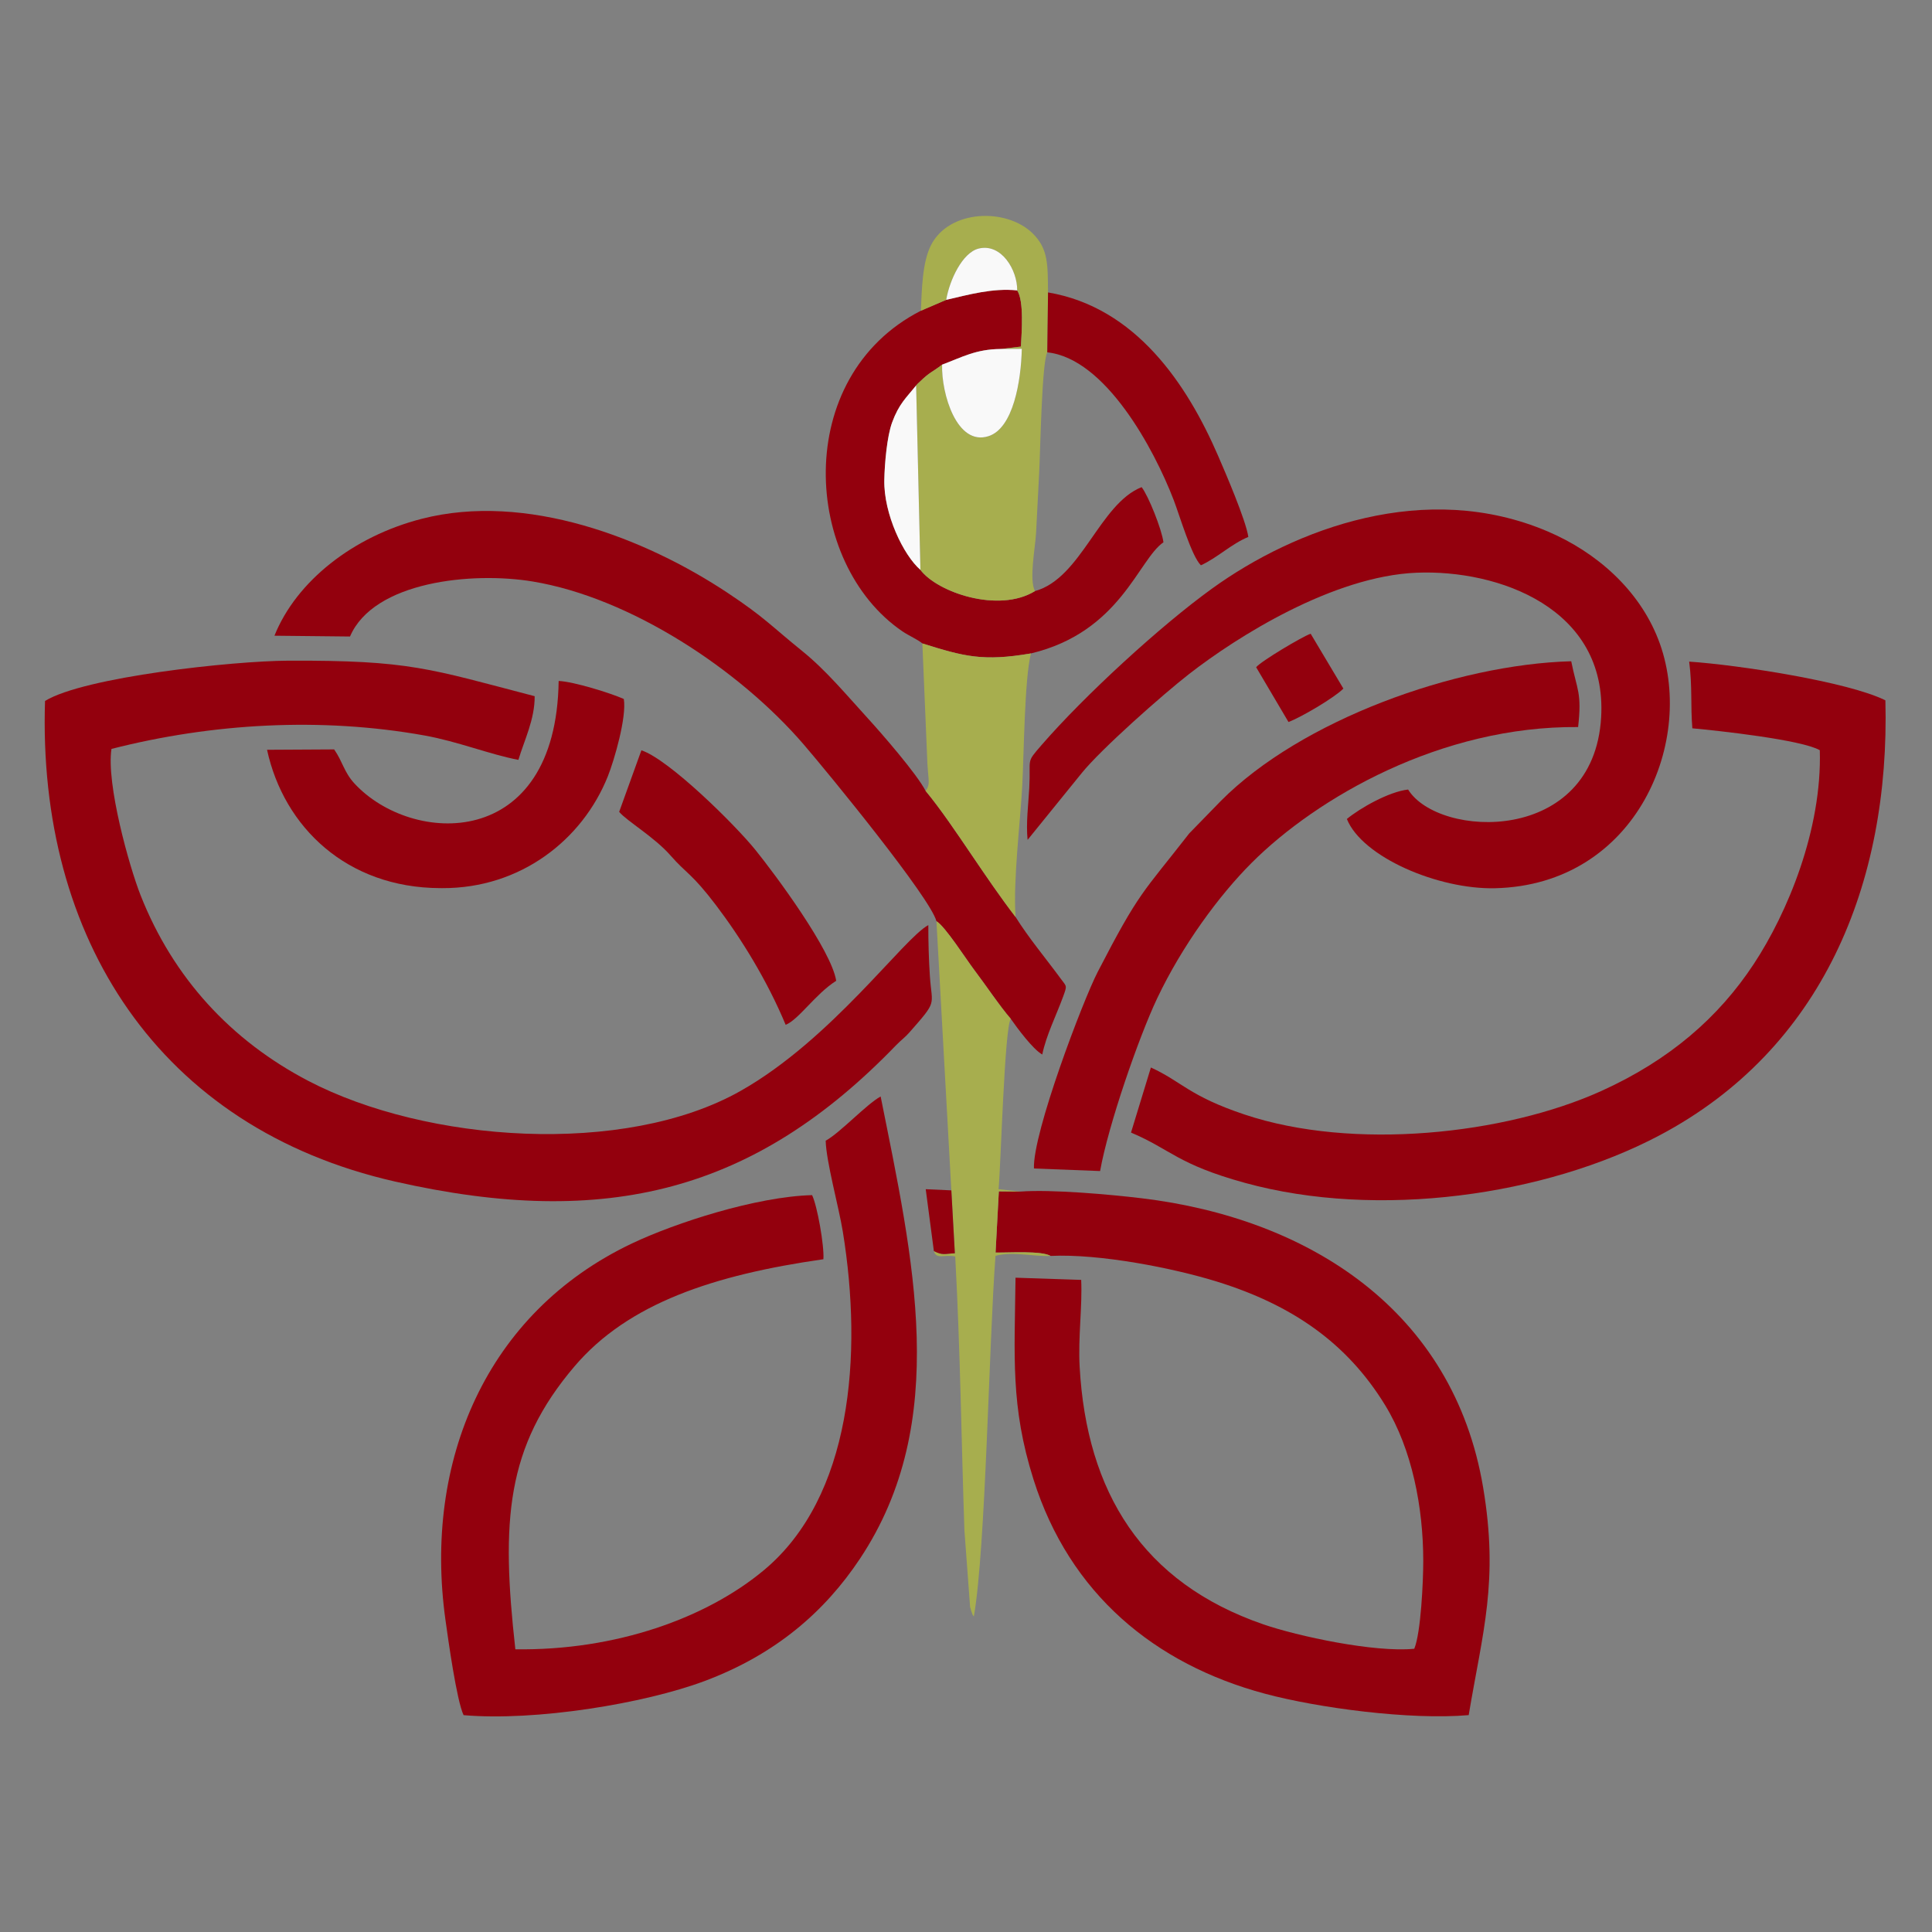 <?xml version="1.0" encoding="UTF-8"?> <!-- Creator: CorelDRAW --> <svg xmlns="http://www.w3.org/2000/svg" xmlns:xlink="http://www.w3.org/1999/xlink" xmlns:xodm="http://www.corel.com/coreldraw/odm/2003" xml:space="preserve" width="84.667mm" height="84.667mm" style="shape-rendering:geometricPrecision; text-rendering:geometricPrecision; image-rendering:optimizeQuality; fill-rule:evenodd; clip-rule:evenodd" viewBox="0 0 8466.66 8466.66"><rect x="0" y="0" width="8466.66" height="8466.66" fill="#808080" stroke="none"/> <defs> <style type="text/css"> <![CDATA[ .fil0 {fill:#93000D} .fil1 {fill:#A7AE4E} .fil2 {fill:#F9F9F9} ]]> </style> </defs> <g id="Слой_x0020_1">  <g id="_2093854838064"> <path class="fil0" d="M197.34 3071.85c-33.7,1038.83 498.7,1871.13 1534.17,2106.16 930.46,211.19 1578.83,41.47 2195.52,-597.58 20.71,-21.48 38.8,-33.82 58.13,-55.84 124.88,-142.27 99.02,-112.77 89.95,-246.16 -4.9,-72.1 -7.03,-151.9 -6.86,-224.32 -108.46,57.76 -424.03,501.52 -823.28,726.93 -509.44,287.62 -1376.6,225.85 -1894.04,-44.37 -338.18,-176.61 -592.05,-451.35 -734.88,-813.46 -49.77,-126.17 -150.92,-487.5 -127.54,-641.22 441.65,-112.74 918.64,-139.98 1370.64,-59.09 147.22,26.34 287.59,83.46 412.67,107.05 25.82,-86.44 72.15,-177.88 71.27,-279.01 -463.21,-120.59 -545.55,-157.9 -1080.34,-155.63 -241.17,1.02 -893.78,71 -1065.41,176.54z"></path> <path class="fil0" d="M3618.43 4998.79c2.09,91.63 57.53,290.72 75.04,398.26 88.51,543.97 37.77,1163.52 -344.79,1483.16 -253.11,211.48 -651.85,353.9 -1090.19,347.51 -62.83,-561.48 -42.01,-886.49 259.66,-1240.45 235.14,-275.89 609.8,-400.26 1090.27,-468.91 4.25,-58.85 -26.92,-234.33 -49.57,-280.93 -244.67,6.61 -597.87,120.86 -789.5,211.82 -639.41,303.54 -913.88,955.55 -817.29,1649.12 11.84,85.07 48.98,353.52 79.51,417.98 315.5,27.35 791.85,-50.49 1056.29,-149.54 312.59,-117.1 526.78,-304.85 680.16,-535.12 400.95,-602.01 233.16,-1316.45 91.26,-2026.64 -62.34,34.15 -179.6,161.16 -240.85,193.74z"></path> <path class="fil0" d="M4604.11 5503.86c214.16,-10.39 537.68,53.12 729.42,112.69 327.65,101.76 569.12,267.63 736.79,541.79 118.14,193.2 166.82,448.28 166.87,682.47 0.03,87.37 -10.15,314.41 -39.39,384.62 -173.71,17.39 -510.92,-55.02 -662.09,-107.2 -528.24,-182.35 -773.81,-577.92 -804.32,-1128.8 -7.19,-129.84 12.23,-264.47 6.73,-380.54l-287.72 -9.58c-4.07,345 -22.62,563.26 78.79,884.18 158.31,501.04 530.89,809.31 1014.24,938.92 232.61,62.38 636.58,116.2 892.87,93.8 61.3,-365.63 132.29,-586.73 63.35,-997.34 -130.68,-778.25 -766.6,-1179.71 -1495.39,-1267.55 -138.8,-16.73 -394.15,-39.61 -532.03,-29.5l-94.99 -0.92 -14.36 268.11c59.21,1.2 200.02,-8.94 241.23,14.85z"></path> <path class="fil0" d="M7416.42 3191.7c115.1,10.55 479.11,50.19 558.58,96.01 10.08,348.19 -141.56,712.62 -289.53,937.1 -153.94,233.56 -368.29,420.78 -668.69,556.61 -421.86,190.75 -1086.94,261.94 -1562.75,102.78 -244.53,-81.8 -275.06,-144.36 -410.41,-206.08l-87.15 285.21c174.12,73.39 201.83,138.51 498.92,220.33 583.57,160.7 1317.89,55.95 1817.13,-208.09 711.92,-376.53 1010.81,-1100.33 989.91,-1906.35 -162.15,-81.38 -645.55,-155.48 -859.92,-169.75 14.31,109.35 5.6,192.07 13.91,292.23z"></path> <path class="fil0" d="M4503.26 3680.53l236.71 -292.06c85.52,-106.04 356.98,-345.89 470.18,-434.04 212.54,-165.48 632.54,-429.6 997.63,-444.59 358.89,-14.75 836.18,155.51 809,632.75 -31.94,560.85 -712.97,532.2 -845.98,317.42 -83.89,9.3 -210.43,81.15 -268.33,129 66.71,166.77 399.8,309.14 648.64,303.51 622.5,-14.09 886.87,-653.06 715.67,-1091.41 -84.64,-216.75 -269.79,-380.94 -484.61,-472.37 -535.08,-227.73 -1105.88,-12.44 -1470.04,250.16 -226.06,163.01 -559.26,469.03 -747.59,686.05 -70.62,81.38 -46.73,53.69 -53.95,188.25 -3.92,72.8 -14.74,153.51 -7.33,227.33z"></path> <path class="fil0" d="M4103.8 4037.05c37.39,21.56 131.11,168.02 165.41,213.2 51.8,68.21 110.27,156.81 160.45,214.79 28.34,40.51 96.63,133.05 137.93,156.22 16.71,-83.24 62.16,-173.24 91.87,-255.12 17.81,-49.09 15.09,-41.71 -11.78,-78.34 -61.66,-84.06 -140.85,-178.9 -197.06,-269.2 -65.38,-84.61 -131,-181.42 -194.48,-274.88 -61.75,-90.89 -134.78,-199.57 -199.93,-277.85 -38.12,-74.19 -193.1,-252.39 -253.36,-318.24 -90.86,-99.27 -181.9,-209.43 -287.25,-294.54 -135.96,-109.85 -165.54,-147.9 -326.8,-254.91 -362.19,-240.35 -882.89,-441.91 -1340.37,-324.66 -300.37,76.99 -549.56,273.08 -645.75,512.41l331.14 3.46c103.37,-241.49 535.14,-285.1 800.91,-241.02 429.09,71.17 904.66,385.9 1187.09,713.86 113.81,132.16 555.48,672.67 581.98,774.82z"></path> <path class="fil0" d="M4531.13 5120.69l289.89 11.26c35.14,-198.95 168.92,-585.75 250.38,-757.47 109.35,-230.49 271.04,-450.74 414.29,-593.74 285.2,-284.69 828.52,-599.91 1430.12,-594.55 17.23,-152.24 -4.92,-161.58 -30.18,-288.37 -507.06,13.87 -1184.74,258.37 -1535.6,612.25l-138.32 142.09c-206.35,265 -217.25,251.24 -401.03,606.79 -64.87,125.5 -286.1,708.18 -279.55,861.74z"></path> <path class="fil0" d="M4146.54 1314.08l-110.97 47.7c-566.67,289.64 -517.59,1107.33 -80.7,1405.13 27.09,18.45 69.13,36.86 87.2,52.85 182.83,57.42 266.25,79.71 475.95,43.76 392.18,-93.91 469.87,-411.04 580.59,-487.06 -7.28,-56.96 -66.03,-203.87 -95.62,-241.67 -184.81,73.18 -263.9,399.69 -467.38,455.53 -159.33,97.97 -428.19,5.43 -502.03,-92.94 -74.1,-63.96 -161.23,-244.7 -158.25,-394.06 1.46,-73.09 11.97,-191.31 34.09,-251.6 30.47,-83.06 62.12,-108.39 105.34,-162.68 13.62,-14.54 -1.1,0.47 16.86,-16.88 44.51,-43.03 51.22,-39.16 96.99,-74.13 87.27,-32.42 147.34,-67.81 257.03,-68.64l88.4 -10.49c3.12,-64.11 14.25,-199.01 -16.39,-246.28 -107.77,-11.24 -214.34,19.2 -311.11,41.46z"></path> <path class="fil1" d="M4035.57 1361.78l110.97 -47.7c14.7,-86.5 71.06,-208.12 143.36,-225.06 98.86,-23.18 168.85,94.41 167.75,183.6 30.64,47.27 19.51,182.17 16.39,246.28l-88.4 10.49 92.26 -0.61c-3.22,140.21 -37.03,347.52 -145.68,382.6 -138.78,44.83 -207.24,-185.32 -203.61,-313.35 -45.77,34.97 -52.48,31.1 -96.99,74.13 -17.96,17.35 -3.24,2.34 -16.86,16.88l18.82 808.34c73.84,98.37 342.7,190.91 502.03,92.94 -26.59,-50.5 1.07,-187.07 4.84,-255.41 4.77,-86.12 8.73,-176.74 13.53,-262.71 4.82,-86.59 11.32,-484.33 35.57,-528.13l3.29 -262.57c-1.85,-117.36 3.42,-189.29 -67.65,-258.96 -115.12,-112.8 -366.46,-104.93 -445.78,52.89 -37.8,75.21 -39.63,193.52 -43.84,286.35z"></path> <path class="fil0" d="M1464.39 3284.17l-294.14 1.64c74.2,340.72 351.09,604.34 757.42,606.22l10.4 0.05c342.2,1.57 614.3,-210.88 725.86,-490.52 27.5,-68.91 82.97,-258.25 69.84,-338.39 -57.55,-25.61 -219.6,-76.3 -285.54,-78.95 -10.75,749.1 -644.5,720.57 -894.9,449.28 -45.77,-49.57 -51.27,-95.17 -88.94,-149.33z"></path> <path class="fil1" d="M4169.09 5216.59l15.38 275.69c-45.8,2.03 -52.72,10.13 -91.93,-9.62 11.59,38.88 43.46,13.38 93.62,23.88 22.75,427.73 26.25,787.78 40.21,1199.76l24.96 336.17c1.45,6.11 2.9,11.28 4.86,16.95 8.95,25.68 4.2,13.31 11.53,24.8 52.3,-298.9 65.99,-1197.25 94.84,-1580.69 75.2,-20.69 164.03,3.78 241.55,0.33 -41.21,-23.79 -182.02,-13.65 -241.23,-14.85l14.36 -268.11 94.99 0.92 -96.1 -10.35c9.88,-105.67 26.22,-711.98 53.53,-746.43 -50.18,-57.98 -108.65,-146.58 -160.45,-214.79 -34.3,-45.18 -128.02,-191.64 -165.41,-213.2l65.29 1179.54z"></path> <path class="fil1" d="M4056.21 3465.87c65.15,78.28 138.18,186.96 199.93,277.85 63.48,93.46 129.1,190.27 194.48,274.88 -11.29,-155.95 20.18,-410.36 29.24,-575.15 7.31,-133.22 9.73,-471.82 38.16,-579.93 -209.7,35.95 -293.12,13.66 -475.95,-43.76l20.56 489.17c0.77,26.29 1.98,49.62 4.27,75.55 3.42,38.86 7.57,58.88 -10.69,81.39z"></path> <path class="fil0" d="M2713.38 3557.85c33.73,40.49 154.84,110.41 226.64,192.91 67.21,77.22 90.93,75.29 198.5,217.14 109.05,143.81 222.62,326.88 304.53,523.27 58.44,-23.99 130.04,-135.1 221.41,-192.97 -20.7,-133.8 -267.14,-466.28 -354.67,-574.39 -90.03,-111.19 -377.98,-395.5 -499,-435.78l-97.41 269.82z"></path> <path class="fil0" d="M4589.55 1544.07c254.59,26.96 467.79,422.77 554.06,647.43 25.91,67.51 78.39,246.42 119.13,285.77 71.64,-32.47 132.69,-93.27 207.9,-124.25 -10.77,-73.43 -100.22,-281.13 -132.84,-356.34 -135.28,-311.97 -359.74,-649.91 -744.96,-715.18l-3.29 262.57z"></path> <path class="fil2" d="M4128.61 1598.03c-3.63,128.03 64.83,358.18 203.61,313.35 108.65,-35.08 142.46,-242.39 145.68,-382.6l-92.26 0.61c-109.69,0.83 -169.76,36.22 -257.03,68.64z"></path> <path class="fil2" d="M4033.58 2497.38l-18.82 -808.34c-43.22,54.29 -74.87,79.62 -105.34,162.68 -22.12,60.29 -32.63,178.51 -34.09,251.6 -2.98,149.36 84.15,330.1 158.25,394.06z"></path> <path class="fil0" d="M5504.87 2924.08l141.72 240c57,-21.36 202.86,-107.68 240.53,-146.5l-143.4 -240.44c-37.74,13.11 -219.35,121.53 -238.85,146.94z"></path> <path class="fil2" d="M4146.54 1314.08c96.77,-22.26 203.34,-52.7 311.11,-41.46 1.1,-89.19 -68.89,-206.78 -167.75,-183.6 -72.3,16.94 -128.66,138.56 -143.36,225.06z"></path> <path class="fil0" d="M4092.54 5482.66c39.21,19.75 46.13,11.65 91.93,9.62l-15.38 -275.69 -112.28 -5.16 35.73 271.23z"></path> </g> </g> </svg> 